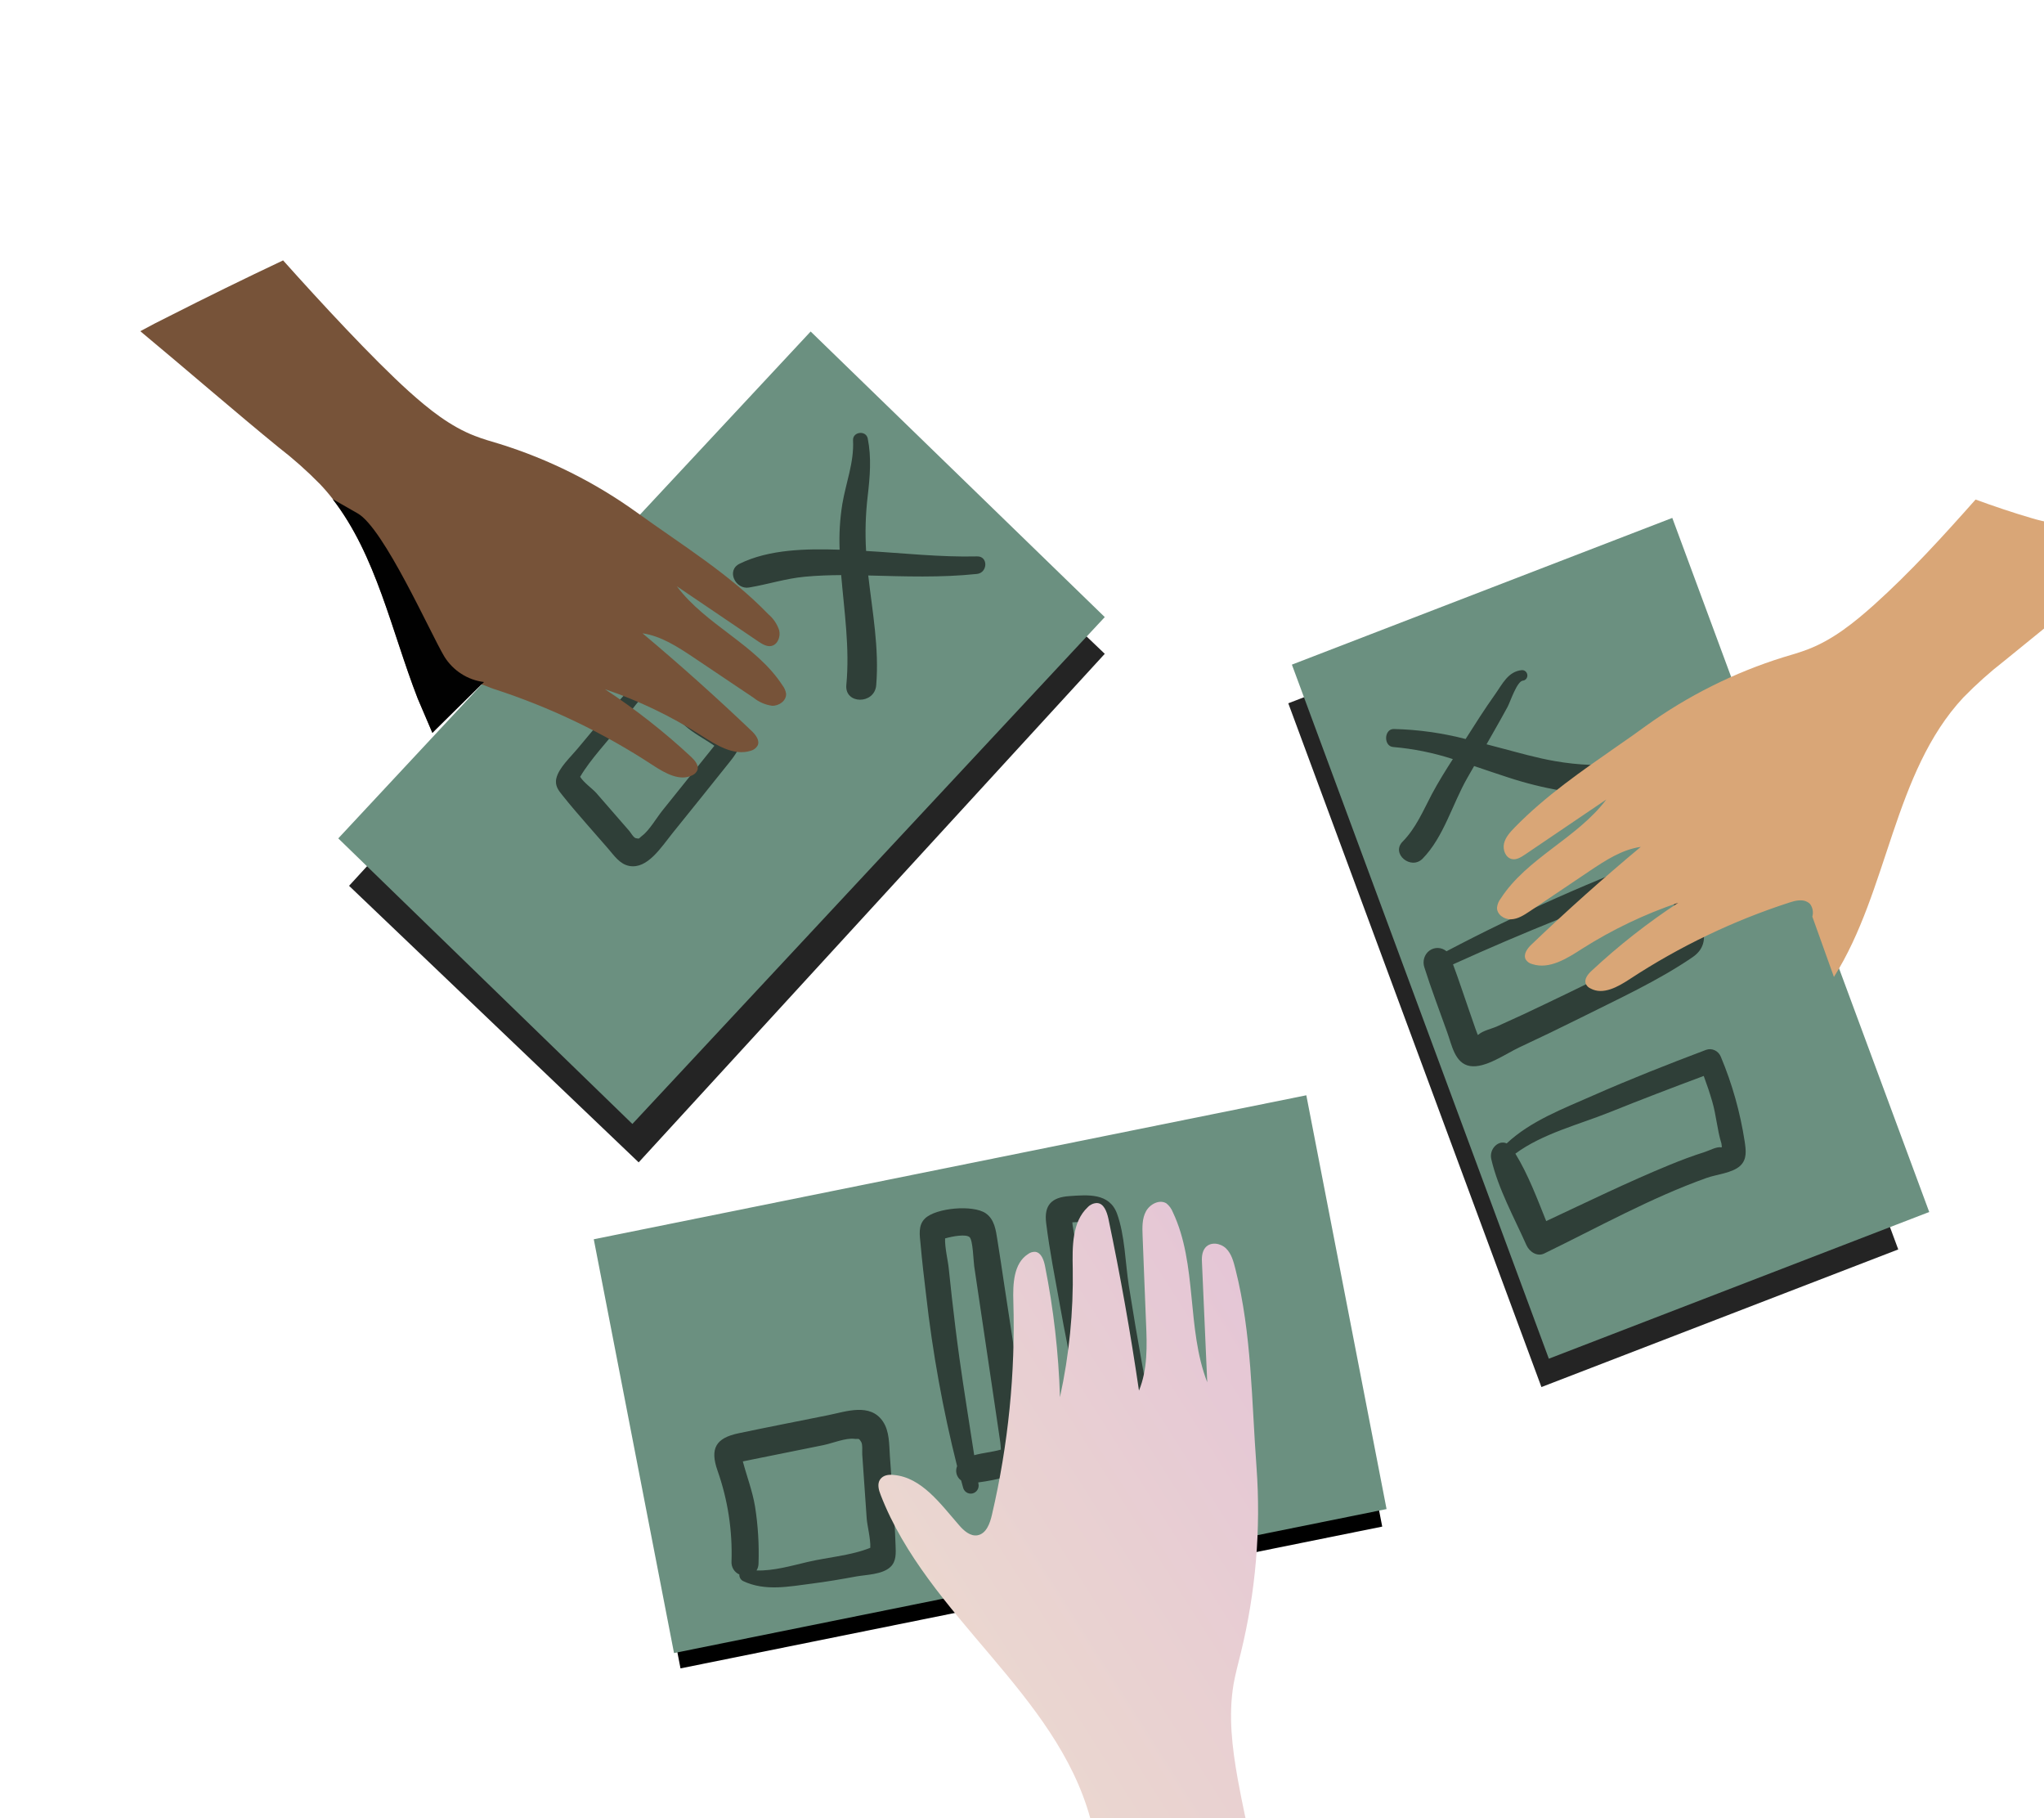 <svg width="271" height="241" viewBox="0 0 271 241" fill="none" xmlns="http://www.w3.org/2000/svg">
<g clip-path="url(#clip0)">
<path d="M271 0H0V241H271V0Z" fill="white" fill-opacity="0"/>
<path d="M217.25 125.14L214.636 129.035C216.344 128.728 218.143 129.225 219.822 128.787C220.632 128.527 221.413 128.184 222.155 127.764C224.04 126.895 225.986 126.171 227.976 125.598L236.24 123.003C237.618 122.569 239.393 122.248 240.276 123.412L238.157 114.044C238.103 113.622 237.938 113.221 237.68 112.885C237.313 112.582 236.856 112.41 236.383 112.399C232.771 111.941 228.577 112.783 225.886 110.271C224.569 109.034 223.792 107.097 222.107 106.478C220.676 105.957 219.078 106.61 217.918 107.598C216.759 108.586 215.895 109.891 214.831 110.982C210.886 115.013 204.373 115.972 201.196 120.661C206.654 121.931 211.601 116.493 217.198 116.391C215.59 116.42 212.517 119.487 211.272 120.481C209.912 121.576 207.455 123.007 207.355 124.97C207.078 130.179 215.223 126.089 217.25 125.14Z" fill="url(#paint0_linear)"/>
<path d="M218.115 74.978L170.806 93.22L204.367 183.852L251.676 165.61L218.115 74.978Z" fill="url(#paint1_linear)"/>
<path d="M221.717 68.649L171.283 88.096L205.35 180.094L255.783 160.647L221.717 68.649Z" fill="#6B9080"/>
<path d="M188.607 113.818C191.406 110.97 192.564 106.57 194.536 103.12L195.444 101.537C196.938 102.038 198.431 102.56 199.944 103.043C202.218 103.793 204.539 104.373 206.888 104.777C209.267 105.165 212.344 105.893 214.465 104.539C215.456 103.907 215.056 102.475 214.19 101.966C213.029 101.29 212.159 101.428 210.843 101.384C209.282 101.324 207.724 101.158 206.179 100.888C203.765 100.472 201.407 99.789 199.037 99.168L197.09 98.655C197.426 98.072 197.763 97.49 198.088 96.902C198.69 95.838 199.294 94.783 199.884 93.686C200.243 93.002 201.122 90.306 201.896 90.221C202.074 90.206 202.238 90.117 202.351 89.975C202.464 89.834 202.518 89.65 202.5 89.466C202.482 89.281 202.395 89.109 202.257 88.989C202.118 88.869 201.941 88.811 201.763 88.826C199.944 89.007 199.217 90.635 198.206 92.06C196.845 93.974 195.581 95.965 194.317 97.956C191.194 97.149 188.001 96.704 184.795 96.628C183.49 96.611 183.409 98.921 184.724 99.017C187.402 99.244 190.052 99.78 192.624 100.616C191.649 102.137 190.689 103.672 189.837 105.27C188.668 107.489 187.736 109.758 185.959 111.562C184.392 113.149 187.063 115.376 188.607 113.818Z" fill="url(#paint2_linear)"/>
<path d="M221.61 112.842C211.396 116.59 201.434 121.014 191.783 126.088C191.463 125.822 191.07 125.669 190.663 125.653C190.256 125.637 189.857 125.758 189.526 125.999C189.195 126.24 188.95 126.587 188.828 126.988C188.706 127.389 188.712 127.822 188.848 128.223C189.759 131.101 190.842 133.933 191.857 136.781C192.476 138.454 192.865 140.964 194.897 141.299C196.929 141.634 199.639 139.663 201.454 138.817C204.19 137.543 206.912 136.23 209.62 134.879C214.529 132.423 219.83 129.997 224.371 126.898C225.906 125.851 226.165 124.534 225.745 122.71C225.052 119.717 224.275 116.741 223.544 113.752C223.339 112.927 222.296 112.587 221.61 112.842ZM222.341 121.578C222.643 122.867 223.334 123.719 222.073 124.477C221.039 125.095 219.931 125.605 218.866 126.162C215.122 128.128 211.321 129.965 207.521 131.807C205.616 132.729 203.707 133.64 201.792 134.538C200.698 135.044 199.6 135.54 198.497 136.039C197.767 136.367 196.587 136.613 196.016 137.142L195.924 137.177C195.819 136.893 195.716 136.614 195.611 136.331L194.719 133.759C194.032 131.783 193.377 129.784 192.646 127.824C201.95 123.604 211.493 119.789 221.094 116.332C221.512 118.073 221.928 119.821 222.341 121.578Z" fill="url(#paint3_linear)"/>
<path d="M226.202 139.155C221.156 141.059 216.12 143.042 211.181 145.221C207.275 146.95 202.954 148.564 199.759 151.557C198.686 151.054 197.406 152.283 197.719 153.638C198.626 157.56 200.746 161.371 202.376 165.035C202.768 165.92 203.793 166.602 204.728 166.153C211.826 162.707 218.885 158.758 226.297 156.122C227.612 155.656 229.663 155.492 230.712 154.534C231.659 153.651 231.485 152.47 231.311 151.279C230.72 147.434 229.661 143.675 228.161 140.093C228.01 139.706 227.722 139.392 227.357 139.218C226.992 139.043 226.578 139.02 226.202 139.155ZM228.227 151.546L228.295 152.038L228.174 152.085C227.628 151.948 226.59 152.519 226.012 152.701C224.435 153.195 222.887 153.781 221.359 154.407C215.826 156.68 210.426 159.317 205 161.854C203.785 158.827 202.593 155.647 200.912 152.914C204.516 150.251 209.371 149.051 213.432 147.418C217.562 145.759 221.717 144.167 225.887 142.616C226.3 143.73 226.684 144.861 227.016 146.012C227.554 147.84 227.671 149.788 228.227 151.546Z" fill="url(#paint4_linear)"/>
<path d="M146.474 86.663L108.077 50.007L46.28 117.414L84.677 154.07L146.474 86.663Z" fill="url(#paint5_linear)"/>
<path d="M146.474 81.794L107.479 43.941L44.849 111.127L83.843 148.98L146.474 81.794Z" fill="#6B9080"/>
<path d="M80.626 112.481C81.409 113.382 82.165 114.543 83.436 114.78C85.834 115.224 87.64 112.329 89.17 110.423C91.737 107.226 94.331 104.038 96.872 100.831C98.792 98.408 98.754 96.979 96.622 95.801C93.833 94.259 91.478 92.077 89.685 89.371C89.533 89.127 89.301 88.958 89.022 88.887C88.742 88.817 88.427 88.847 88.12 88.976C88.043 88.857 87.931 88.773 87.796 88.733C87.66 88.693 87.508 88.7 87.356 88.752C84.543 89.844 82.522 92.396 80.418 94.734C79.085 96.22 77.802 97.746 76.529 99.288C75.653 100.343 74.095 101.772 73.766 103.152C73.524 104.177 74.094 104.818 74.588 105.438C75.593 106.706 76.649 107.923 77.708 109.141L80.626 112.481ZM76.916 102.966C78.302 100.607 80.544 98.308 82.17 96.181C83.56 94.365 84.959 92.357 86.678 90.855C86.68 91.14 86.758 91.4 86.902 91.608C88.005 93.278 89.288 94.787 90.733 96.114C91.942 97.206 93.4 97.934 94.715 98.851C94.69 98.889 94.662 98.924 94.63 98.957C94.141 99.567 93.645 100.184 93.149 100.802L90.485 104.12C89.596 105.227 88.707 106.335 87.818 107.442C87.077 108.365 86.063 110.098 85.151 110.764C84.688 111.106 84.855 111.234 84.296 111.1C83.988 111.025 83.63 110.367 83.429 110.136C82.695 109.302 81.967 108.46 81.239 107.619C80.511 106.777 79.783 105.936 79.049 105.102C78.58 104.571 77.424 103.762 76.916 102.966Z" fill="url(#paint6_linear)"/>
<path d="M80.155 169.236L90.224 221.142L183.259 202.348L173.19 150.443L80.155 169.236Z" fill="url(#paint7_linear)"/>
<path d="M78.724 164.262L89.363 219.109L183.835 200.026L173.196 145.178L78.724 164.262Z" fill="#6B9080"/>
<path d="M117.983 192.994C117.878 191.472 117.947 189.725 117.055 188.407C115.367 185.924 112.19 187.097 109.821 187.575C105.848 188.378 101.858 189.149 97.901 189.983C94.91 190.612 94.098 191.992 95.136 194.939C96.495 198.794 97.123 202.879 96.985 206.973C96.964 207.334 97.052 207.693 97.238 208.001C97.424 208.309 97.698 208.551 98.024 208.694C98.016 208.872 98.057 209.048 98.144 209.202C98.231 209.355 98.359 209.481 98.513 209.563C101.444 210.956 104.593 210.29 107.683 209.899C109.643 209.648 111.587 209.314 113.531 208.956C114.866 208.717 116.976 208.712 118.058 207.695C118.859 206.937 118.773 205.843 118.738 204.832C118.669 202.772 118.528 200.716 118.386 198.655L117.983 192.994ZM115.387 205.157C112.868 206.187 109.689 206.422 107.112 207.027C104.911 207.541 102.588 208.229 100.304 208.164C100.471 207.893 100.561 207.582 100.567 207.262C100.655 204.738 100.502 202.211 100.11 199.716C99.771 197.645 99.015 195.704 98.487 193.706C98.529 193.693 98.573 193.684 98.618 193.68C99.376 193.526 100.144 193.372 100.911 193.216L105.034 192.384C106.41 192.106 107.786 191.828 109.162 191.55C110.309 191.318 112.156 190.558 113.29 190.716C113.87 190.792 113.809 190.527 114.184 191.136C114.391 191.471 114.293 192.399 114.32 192.791C114.425 194.209 114.521 195.629 114.616 197.049C114.712 198.469 114.808 199.889 114.912 201.307C114.981 202.212 115.443 203.969 115.387 205.157Z" fill="url(#paint8_linear)"/>
<path d="M127.43 196.232C127.516 196.527 127.589 196.826 127.674 197.116C127.728 197.395 127.888 197.64 128.12 197.798C128.351 197.956 128.634 198.014 128.907 197.959C129.181 197.904 129.421 197.74 129.576 197.504C129.731 197.268 129.788 196.979 129.733 196.7L129.694 196.495C131.02 196.321 132.333 196.056 133.625 195.701C134.852 195.408 136.101 195.151 136.477 193.73C136.853 192.309 136.236 190.508 136.021 189.097L135.092 183.031L133.167 170.426C132.863 168.403 132.567 166.379 132.239 164.361C132.031 163.063 131.86 161.633 130.697 160.825C129.01 159.653 124.087 160.101 122.643 161.504C121.689 162.427 121.945 163.75 122.054 164.934C122.253 167.167 122.511 169.398 122.783 171.626C123.643 179.283 125.017 186.87 126.896 194.335C126.756 194.666 126.734 195.035 126.831 195.381C126.928 195.727 127.14 196.028 127.43 196.232ZM127.206 180.038C126.828 177.335 126.502 174.627 126.194 171.914C126.049 170.638 125.914 169.366 125.783 168.087C125.695 167.156 125.255 165.369 125.301 164.149C126.375 163.843 128.103 163.553 128.553 163.988C129.002 164.424 129.056 167.108 129.163 167.835L130.481 176.711L131.729 185.125L132.35 189.328L132.625 191.198C132.653 191.341 132.671 191.759 132.702 192.145C131.545 192.473 130.322 192.566 129.163 192.885C128.516 188.623 127.807 184.339 127.206 180.038Z" fill="url(#paint9_linear)"/>
<path d="M138.703 162.107C139.158 165.782 139.889 169.451 140.542 173.091C141.813 180.195 143.332 187.198 145.662 194.019C145.876 194.645 146.505 194.603 146.902 194.265C146.934 194.273 146.968 194.28 147.002 194.284C148.499 194.478 150.001 194.175 151.519 194.225C151.812 194.242 152.104 194.191 152.375 194.075C152.646 193.96 152.887 193.784 153.081 193.56C153.275 193.336 153.417 193.07 153.497 192.782C153.576 192.494 153.59 192.191 153.538 191.896C152.093 184.764 150.801 177.603 149.663 170.415C149.19 167.373 149.148 163.749 148.097 160.864C147.073 158.093 144.209 158.374 141.767 158.544C139.419 158.701 138.41 159.744 138.703 162.107ZM144.658 162.393C145.242 163.069 145.159 165.498 145.287 166.435C145.69 169.416 146.155 172.389 146.638 175.354C147.452 180.354 148.348 185.34 149.325 190.311C148.501 190.352 147.69 190.533 146.924 190.845C146.315 186.1 145.468 181.412 144.663 176.686C144.197 173.981 143.693 171.283 143.232 168.577L142.593 164.76L142.205 162.357L142.173 162.016C143.154 161.937 144.267 161.956 144.662 162.412L144.658 162.393Z" fill="url(#paint10_linear)"/>
<path d="M104.225 91.965C104.259 92.9 103.271 93.581 102.369 93.547C101.468 93.425 100.615 93.057 99.903 92.481C97.236 90.699 94.569 88.912 91.925 87.125C89.835 85.728 87.631 84.296 85.189 83.946C90.122 88.084 94.95 92.403 99.612 96.848C100.189 97.383 100.804 98.172 100.423 98.868C100.217 99.187 99.902 99.416 99.54 99.511C97.274 100.232 94.95 98.742 92.951 97.471C88.954 94.92 84.673 92.865 80.198 91.351C84.265 94.018 88.103 97.031 91.672 100.358C92.15 100.816 92.717 101.498 92.445 102.121C92.321 102.386 92.112 102.6 91.854 102.729C90.174 103.63 88.194 102.491 86.606 101.463C80.03 97.141 72.921 93.729 65.465 91.317C65.049 91.186 64.42 90.894 63.842 90.709C63.481 90.562 63.083 90.536 62.707 90.635L57.339 97.126L55.398 92.583C51.886 83.542 49.901 73.595 44.104 66.122C43.579 65.444 43.02 64.793 42.43 64.174C40.716 62.425 38.886 60.798 36.952 59.306C31.513 54.875 24.399 48.716 18.603 43.901C19.862 43.205 21.122 42.562 22.419 41.919C27.41 39.383 32.472 36.905 37.534 34.514C42.396 39.953 49.438 47.577 54.233 51.895C56.862 54.252 59.672 56.511 62.95 57.777C64.028 58.2 65.145 58.512 66.247 58.843C72.764 60.872 78.922 63.95 84.487 67.962C90.47 72.281 96.716 76.083 101.868 81.414C102.529 81.969 103.024 82.701 103.3 83.527C103.519 84.37 103.123 85.436 102.274 85.621C101.663 85.752 101.048 85.363 100.528 85.017L89.74 77.714C93.609 82.88 100.237 85.436 103.753 90.859C104.003 91.179 104.167 91.56 104.225 91.965Z" fill="#775339"/>
<path d="M284.094 72.685C283.936 72.811 283.789 72.943 283.617 73.069C277.675 77.905 271.727 82.739 265.773 87.568C263.84 89.07 262.01 90.705 260.296 92.461C251.02 102.423 250.391 118.002 243.148 129.493L240.285 121.498C240.365 121.218 240.38 120.924 240.33 120.637C240.281 120.35 240.167 120.078 239.999 119.843C239.882 119.713 239.741 119.607 239.584 119.531C238.935 119.181 238.019 119.366 237.261 119.624C229.808 122.036 222.7 125.441 216.12 129.751C214.531 130.797 212.532 131.937 210.871 131.016C210.603 130.904 210.385 130.695 210.261 130.427C209.989 129.804 210.528 129.123 211.034 128.665C214.603 125.338 218.441 122.325 222.508 119.658C218.037 121.172 213.756 123.22 209.755 125.758C207.756 127.048 205.432 128.519 203.18 127.798C202.998 127.761 202.824 127.686 202.67 127.579C202.516 127.472 202.385 127.335 202.283 127.175C201.921 126.479 202.517 125.685 203.09 125.155C207.756 120.691 212.572 116.391 217.537 112.253C215.051 112.603 212.871 114.034 210.781 115.432L202.823 120.787C202.05 121.303 201.253 121.819 200.337 121.854C199.421 121.888 198.428 121.196 198.481 120.276C198.532 119.853 198.697 119.451 198.958 119.117C202.469 113.694 209.097 111.123 212.971 105.972L202.183 113.275C201.658 113.625 201.048 114.01 200.437 113.864C199.607 113.679 199.211 112.632 199.411 111.79C199.612 110.948 200.237 110.281 200.842 109.658C204.927 105.475 209.698 102.199 214.469 98.873C215.733 98.011 216.974 97.125 218.214 96.225C223.782 92.215 229.941 89.139 236.459 87.111C237.561 86.779 238.678 86.468 239.756 86.044C243.034 84.778 245.844 82.514 248.473 80.163C253.282 75.844 257.638 71.049 261.927 66.214C264.394 67.115 266.899 67.962 269.418 68.697C272.643 69.671 276.98 69.948 280.392 71.214L281.093 71.492L284.094 72.685Z" fill="#D9A677"/>
<path d="M164.142 267.461C161.62 270.224 158.241 272.504 154.712 273.246C153.071 273.596 151.379 273.555 149.769 273.124C149.4 273.02 149.037 272.896 148.681 272.754C147.768 264.173 146.792 255.061 146.098 249.707C145.784 246.791 145.274 243.905 144.57 241.068C140.004 224.365 122.998 214.262 116.762 198.155C116.497 197.496 116.279 196.671 116.696 196.089C117.113 195.508 117.836 195.432 118.506 195.503C122.207 195.833 124.683 199.331 127.151 202.154C127.777 202.89 128.66 203.679 129.622 203.496C130.778 203.272 131.256 201.917 131.519 200.762C133.682 191.491 134.635 181.991 134.352 172.508C134.283 170.204 134.373 167.46 136.304 166.224C136.58 166.014 136.919 165.909 137.26 165.93C138.051 166.033 138.383 166.989 138.546 167.787C139.688 173.513 140.352 179.335 140.534 185.192C141.757 179.593 142.325 173.878 142.227 168.166C142.174 165.279 142.113 161.979 144.221 160.008C144.377 159.841 144.564 159.708 144.77 159.614C144.976 159.52 145.198 159.468 145.422 159.462C146.343 159.473 146.746 160.598 146.949 161.507C148.533 169.045 149.886 176.651 151.008 184.325C152.164 181.518 152.082 178.385 151.945 175.337C151.781 171.494 151.646 167.647 151.489 163.784C151.446 162.682 151.413 161.521 151.937 160.561C152.46 159.6 153.74 158.937 154.652 159.51C155.034 159.823 155.33 160.232 155.51 160.698C158.771 167.601 157.292 176.091 160.059 183.218C159.825 177.987 159.594 172.76 159.369 167.537C159.314 166.785 159.321 165.915 159.837 165.336C160.533 164.564 161.826 164.771 162.554 165.478C163.281 166.186 163.552 167.247 163.803 168.238C165.969 176.792 165.933 185.64 166.593 194.475C167.191 202.715 166.488 211.022 164.513 219.081C164.188 220.431 163.809 221.788 163.562 223.168C162.835 227.37 163.361 231.661 164.105 235.826C165.224 242.019 167.535 251.792 169.656 259.799C167.968 262.478 166.261 265.133 164.142 267.461Z" fill="url(#paint11_linear)"/>
<path d="M64.172 90.402L63.828 90.733L57.325 97.15L55.383 92.607C51.872 83.566 49.887 73.619 44.09 66.146C44.324 66.273 45.044 66.696 47.43 68.055C50.908 70.041 57.063 83.936 58.919 87.042C59.497 87.964 60.267 88.743 61.176 89.323C62.084 89.904 63.107 90.272 64.172 90.402Z" fill="url(#paint12_linear)"/>
<path d="M111.68 66.796C111.357 68.8 111.236 70.833 111.321 72.863C106.902 72.717 101.963 72.802 98.061 74.721C96.24 75.611 97.529 78.171 99.296 77.876C101.785 77.462 104.172 76.678 106.7 76.444C108.304 76.292 109.913 76.238 111.526 76.228C111.937 81.081 112.673 85.895 112.21 90.795C111.968 93.379 115.956 93.405 116.171 90.821C116.576 85.918 115.668 81.119 115.115 76.279C119.926 76.4 124.722 76.583 129.533 76.074C130.957 75.925 131.049 73.712 129.544 73.75C124.631 73.869 119.732 73.31 114.829 73.03C114.686 70.609 114.757 68.179 115.04 65.771C115.339 63.204 115.561 60.676 115.048 58.121C114.808 56.994 113.039 57.216 113.099 58.366C113.249 61.287 112.163 63.948 111.68 66.796Z" fill="url(#paint13_linear)"/>
</g>
<defs>
<linearGradient id="paint0_linear" x1="18062.1" y1="5283.89" x2="17970.6" y2="-471.198" gradientUnits="userSpaceOnUse">
<stop stop-color="#010101" stop-opacity="0"/>
<stop offset="0.95" stop-color="#010101"/>
</linearGradient>
<linearGradient id="paint1_linear" x1="27980.2" y1="13526.4" x2="-2800.49" y2="17419.2" gradientUnits="userSpaceOnUse">
<stop stop-opacity="0"/>
<stop offset="0.97"/>
</linearGradient>
<linearGradient id="paint2_linear" x1="11400.8" y1="4185.95" x2="6048.51" y2="-9295.88" gradientUnits="userSpaceOnUse">
<stop stop-opacity="0"/>
<stop offset="0.97"/>
</linearGradient>
<linearGradient id="paint3_linear" x1="13032.9" y1="2746.27" x2="8246.67" y2="-9400.39" gradientUnits="userSpaceOnUse">
<stop stop-opacity="0"/>
<stop offset="0.97"/>
</linearGradient>
<linearGradient id="paint4_linear" x1="11651.5" y1="3308.89" x2="6853.96" y2="-8832.8" gradientUnits="userSpaceOnUse">
<stop stop-opacity="0"/>
<stop offset="0.97"/>
</linearGradient>
<linearGradient id="paint5_linear" x1="1913.16" y1="31253.6" x2="-15775.1" y2="3932.59" gradientUnits="userSpaceOnUse">
<stop stop-opacity="0"/>
<stop offset="0.97"/>
</linearGradient>
<linearGradient id="paint6_linear" x1="-382.187" y1="12221.2" x2="10760.5" y2="-1727.85" gradientUnits="userSpaceOnUse">
<stop stop-opacity="0"/>
<stop offset="0.97"/>
</linearGradient>
<linearGradient id="paint7_linear" x1="15909.4" y1="-34470.3" x2="14473.5" y2="-2099.83" gradientUnits="userSpaceOnUse">
<stop stop-opacity="0"/>
<stop offset="0.97"/>
</linearGradient>
<linearGradient id="paint8_linear" x1="7637.33" y1="-10820.9" x2="-9629.13" y2="-7163.63" gradientUnits="userSpaceOnUse">
<stop stop-opacity="0"/>
<stop offset="0.97"/>
</linearGradient>
<linearGradient id="paint9_linear" x1="1280.78" y1="-17576.5" x2="-6958.75" y2="-15937.5" gradientUnits="userSpaceOnUse">
<stop stop-opacity="0"/>
<stop offset="0.97"/>
</linearGradient>
<linearGradient id="paint10_linear" x1="854.025" y1="-17132.9" x2="-6434.85" y2="-15686.8" gradientUnits="userSpaceOnUse">
<stop stop-opacity="0"/>
<stop offset="0.97"/>
</linearGradient>
<linearGradient id="paint11_linear" x1="181.229" y1="195.936" x2="85.28" y2="256.801" gradientUnits="userSpaceOnUse">
<stop stop-color="#E5C6D6"/>
<stop offset="0.42" stop-color="#EAD4D0"/>
<stop offset="1" stop-color="#F0E9CB"/>
</linearGradient>
<linearGradient id="paint12_linear" x1="3743.33" y1="5344.55" x2="2101.11" y2="5664" gradientUnits="userSpaceOnUse">
<stop stop-color="#010101" stop-opacity="0"/>
<stop offset="0.95" stop-color="#010101"/>
</linearGradient>
<linearGradient id="paint13_linear" x1="-5075.86" y1="9879.05" x2="8641.44" y2="-3820.73" gradientUnits="userSpaceOnUse">
<stop stop-opacity="0"/>
<stop offset="0.97"/>
</linearGradient>
<clipPath id="clip0">
<rect width="271" height="241" fill="white"/>
</clipPath>
</defs>
</svg>
